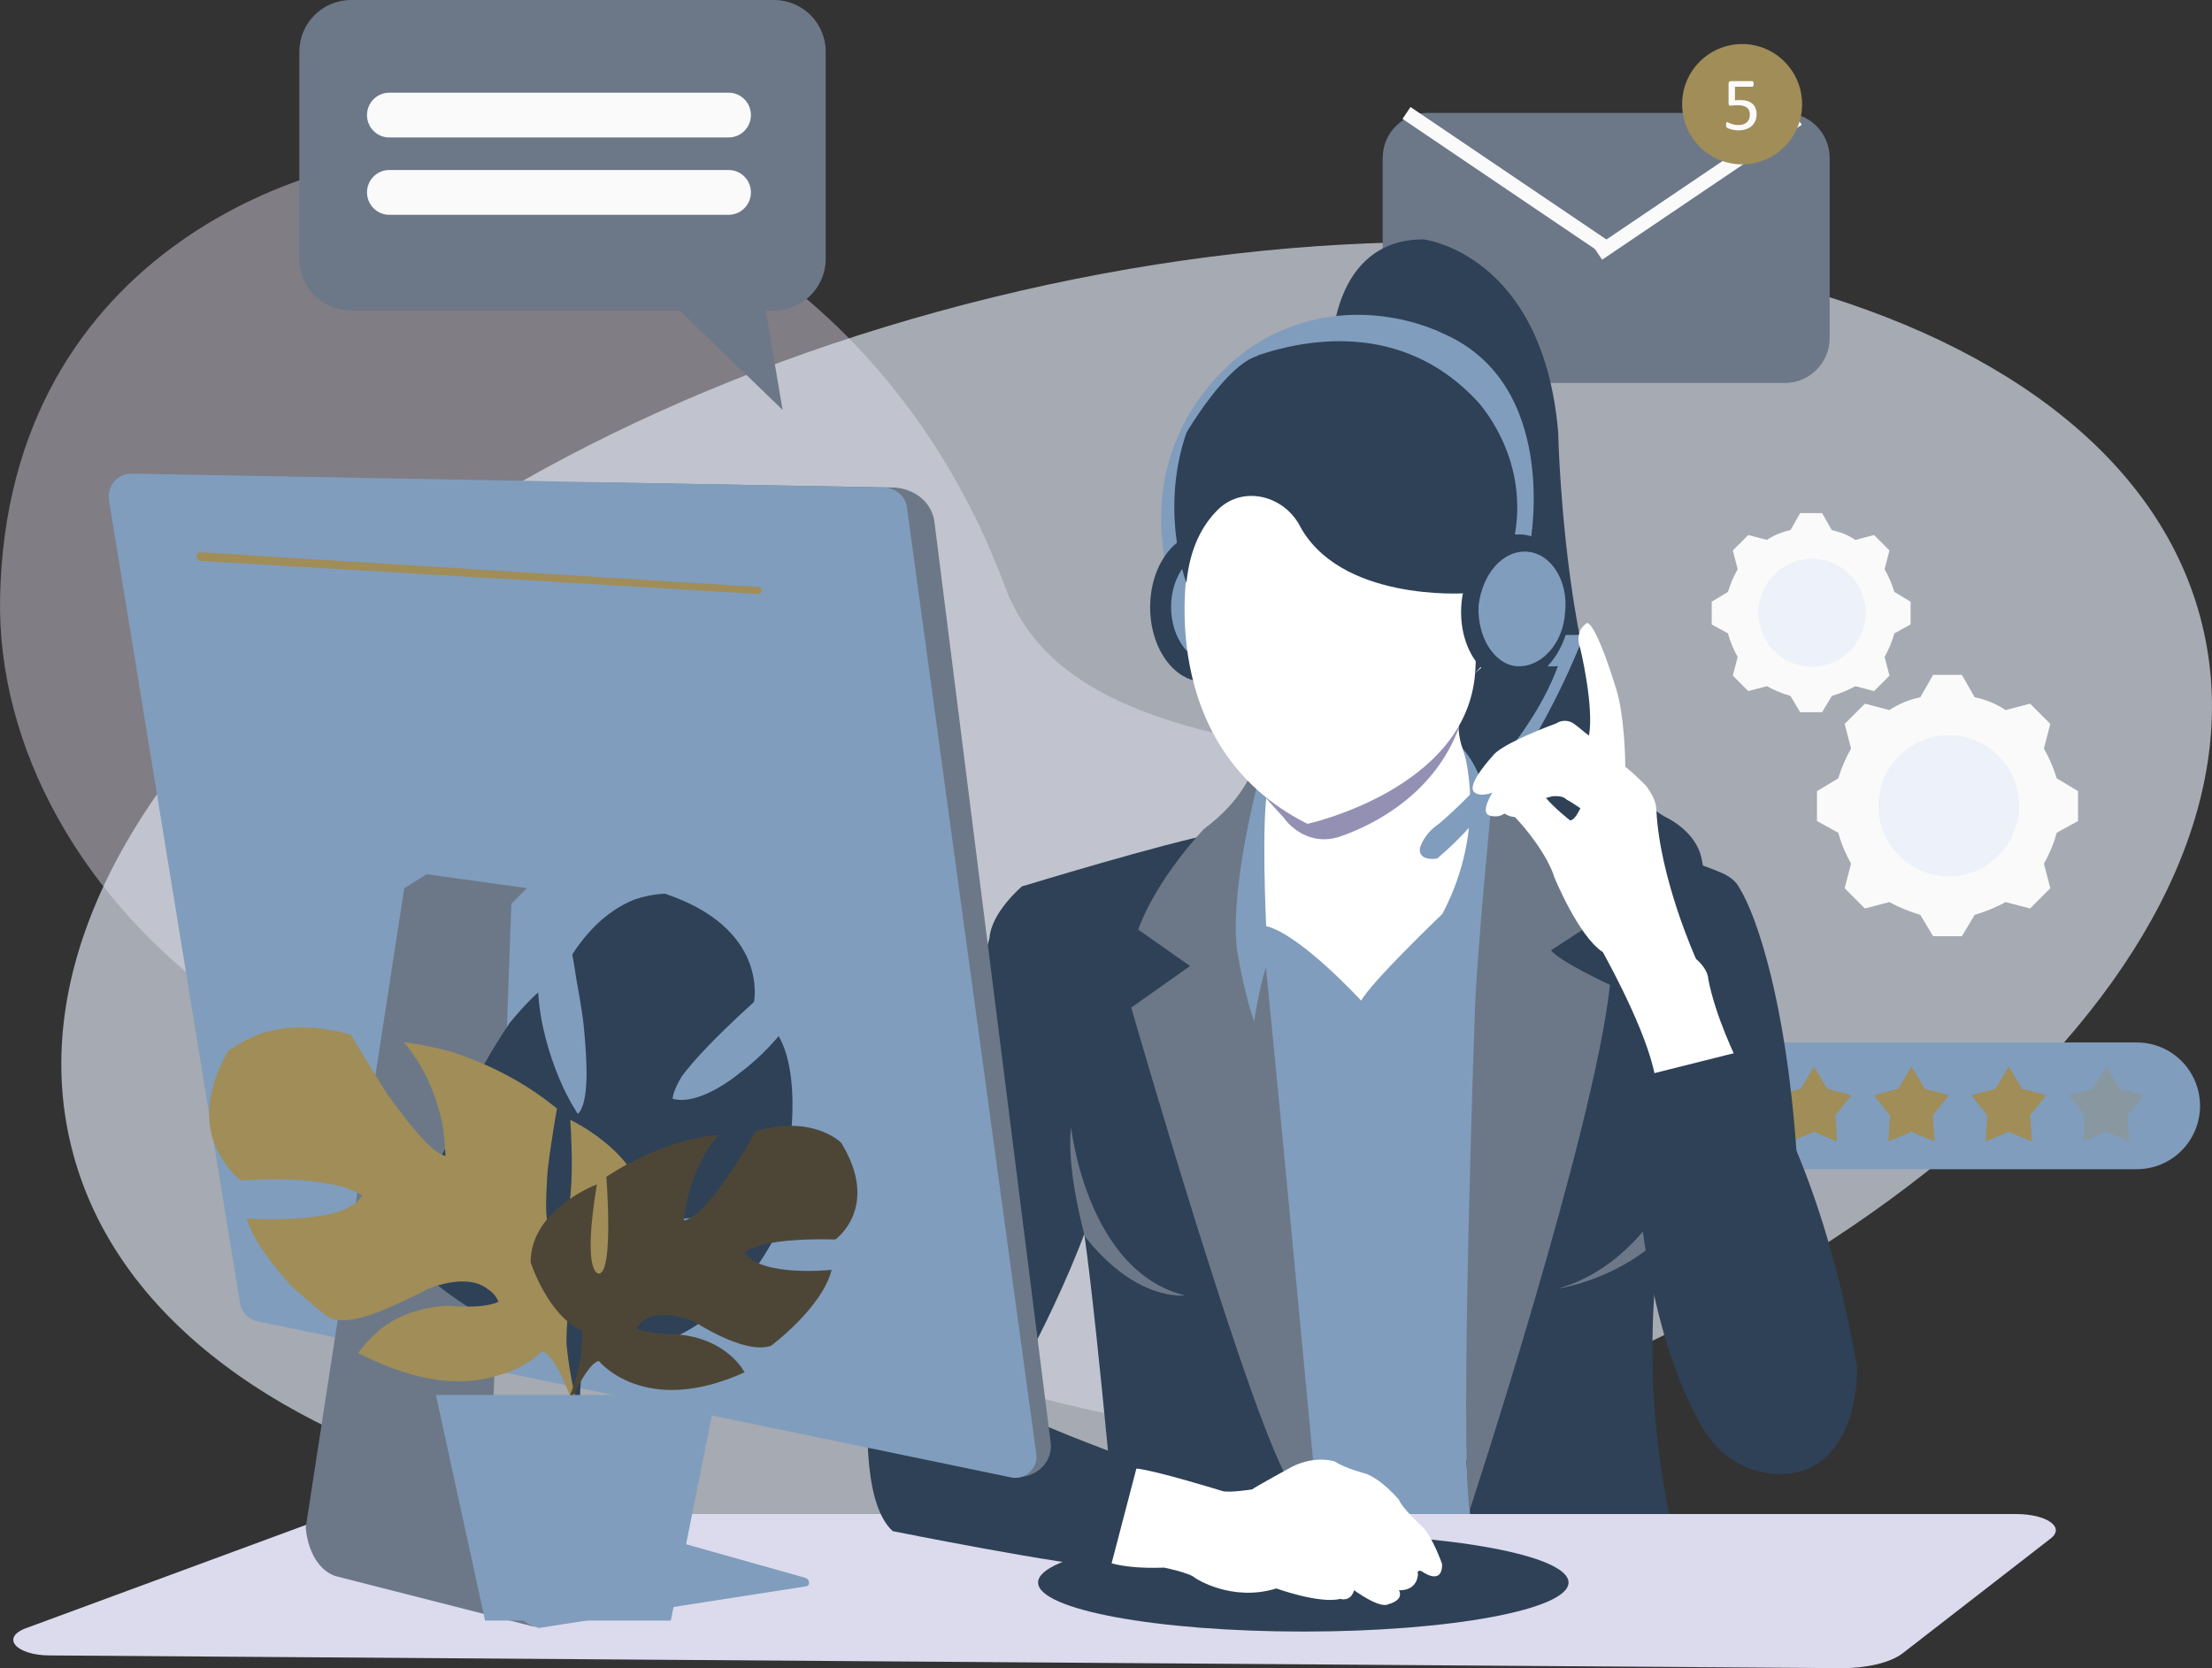 <svg width="675" height="509" viewBox="0 0 675 509" fill="none" xmlns="http://www.w3.org/2000/svg">
<rect x="0" y="0" width="675" height="509" fill="#333333" stroke="none"/>
<g clip-path="url(#clip0_126_126)">
<g opacity="0.43">
<path fill-rule="evenodd" clip-rule="evenodd" d="M135.471 47.325C217.851 51.843 279.797 106.647 306.612 178.813C333.466 250.998 473.338 209.779 505.736 284.275C527.845 335.096 472.235 416.778 404.577 433.189C312.616 455.445 113.68 337.029 72.007 308.269C24.024 275.077 -0.831 227.179 0.02 182.504C2.064 74.919 99.036 45.333 135.471 47.325Z" fill="#E6DFEF"/>
</g>
<g opacity="0.65">
<path fill-rule="evenodd" clip-rule="evenodd" d="M672.014 190.647C647.854 91.388 482.4 46.837 302.983 90.718C123.19 134.808 -2.545 250.653 21.7 349.619C45.86 448.877 211.022 493.344 390.731 449.548C570.232 405.373 696.259 289.613 672.008 190.641L672.014 190.647Z" fill="#E4EAF6"/>
</g>
<path fill-rule="evenodd" clip-rule="evenodd" d="M468.281 337.42C468.281 326.744 476.915 318.086 487.56 318.086H652.073C662.719 318.086 671.352 326.744 671.352 337.42C671.352 348.095 662.719 356.753 652.073 356.753H487.56C476.915 356.753 468.281 348.095 468.281 337.42Z" fill="#809DBD"/>
<path fill-rule="evenodd" clip-rule="evenodd" d="M482.692 334.171L490.053 332.205L494.103 325.429L498.154 332.205L505.515 334.171L500.653 340.323L501.159 348.317L494.103 345.342L487.054 348.317L487.554 340.323L482.692 334.171Z" fill="#A08D58"/>
<path fill-rule="evenodd" clip-rule="evenodd" d="M512.37 334.171L519.756 332.205L523.82 325.429L527.883 332.205L535.27 334.171L530.396 340.323L530.895 348.317L523.82 345.342L516.745 348.317L517.251 340.323L512.37 334.171Z" fill="#A08D58"/>
<path fill-rule="evenodd" clip-rule="evenodd" d="M542.125 334.171L549.486 332.205L553.537 325.429L557.587 332.205L564.948 334.171L560.086 340.323L560.593 348.317L553.537 345.342L546.487 348.317L546.987 340.323L542.125 334.171Z" fill="#A08D58"/>
<path fill-rule="evenodd" clip-rule="evenodd" d="M571.881 334.171L579.242 332.205L583.292 325.429L587.343 332.205L594.704 334.171L589.842 340.323L590.348 348.317L583.292 345.342L576.243 348.317L576.743 340.323L571.881 334.171Z" fill="#A08D58"/>
<path fill-rule="evenodd" clip-rule="evenodd" d="M601.559 334.171L608.92 332.205L612.97 325.429L617.021 332.205L624.382 334.171L619.52 340.323L620.026 348.317L612.97 345.342L605.921 348.317L606.42 340.323L601.559 334.171Z" fill="#A08D58"/>
<g opacity="0.29">
<path fill-rule="evenodd" clip-rule="evenodd" d="M631.314 334.171L638.675 332.205L642.726 325.429L646.776 332.205L654.137 334.171L649.275 340.323L649.782 348.317L642.726 345.342L635.676 348.317L636.176 340.323L631.314 334.171Z" fill="#A08D58"/>
</g>
<path d="M435.631 34.449H544.631C552.193 34.449 558.327 40.6 558.327 48.184V103.125C558.327 110.709 552.193 116.861 544.631 116.861H435.631C428.068 116.861 421.934 110.709 421.934 103.125V48.184C421.934 40.6 428.068 34.449 435.631 34.449Z" fill="#6C7888"/>
<path d="M430.422 32.651L427.983 36.278L488.892 77.463L491.331 73.836L430.422 32.651Z" fill="#FAFAFA"/>
<path d="M547.376 34.442L486.46 75.616L488.898 79.243L549.814 38.069L547.376 34.442Z" fill="#FAFAFA"/>
<path fill-rule="evenodd" clip-rule="evenodd" d="M280.945 491.033V488.846C280.608 489.211 280.27 489.393 279.933 489.393C279.933 489.94 280.439 490.487 280.945 491.033Z" fill="#E6E5F2"/>
<path fill-rule="evenodd" clip-rule="evenodd" d="M406.414 106.38C406.414 106.38 406.414 73.038 434.358 73.038C434.358 73.038 470.735 77.269 475.48 131.781C475.48 131.781 477.59 234.984 509.221 249.8C513.966 252.443 518.186 256.681 519.237 261.973C521.873 273.619 519.237 289.496 475.48 275.734C475.48 275.734 457.026 254.038 443.323 224.927C423.291 182.061 405.895 124.373 406.42 106.38H406.414Z" fill="#2E4156"/>
<path fill-rule="evenodd" clip-rule="evenodd" d="M383.714 286.215H459.012V481.503L379.482 478.821L381.598 288.337L383.714 286.215Z" fill="#809DBD"/>
<path fill-rule="evenodd" clip-rule="evenodd" d="M372.082 254.031L394.204 453.382V474.004L340.47 468.185C340.47 468.185 333.096 385.168 329.409 367.715L312.025 270.422C312.025 270.422 355.224 257.201 372.082 254.031Z" fill="#2E4156"/>
<path fill-rule="evenodd" clip-rule="evenodd" d="M459.083 251.375C459.083 251.375 504.431 257.195 524.995 266.185C527.63 267.239 529.74 268.828 530.798 270.943C536.069 279.406 545.033 305.854 548.201 351.337L507.073 375.67C507.073 375.67 497.583 423.275 513.402 478.281L450.126 484.628L447.49 446.019L462.258 370.911L459.096 251.375H459.083Z" fill="#2E4156"/>
<path fill-rule="evenodd" clip-rule="evenodd" d="M382.143 234.971C382.143 234.971 379.508 243.967 367.369 252.957C367.369 252.957 353.121 267.773 347.318 283.644L363.143 294.756L345.202 307.449C345.202 307.449 382.662 437.59 394.269 453.46L401.13 450.283C401.13 450.283 386.882 297.926 385.304 286.287L385.83 246.083L382.137 234.971H382.143Z" fill="#6C7888"/>
<path fill-rule="evenodd" clip-rule="evenodd" d="M386.927 237.666L384.818 251.421L383.766 274.693L385.343 286.332L393.243 289.509C393.243 289.509 410.101 299.56 415.365 305.906H416.417L430.113 292.685L445.387 282.635L450.125 256.186L449.074 236.084L446.438 228.676C446.438 228.676 444.329 223.918 445.387 218.098L421.155 228.676L395.346 238.2L386.921 237.673L386.927 237.666Z" fill="white"/>
<path fill-rule="evenodd" clip-rule="evenodd" d="M382.695 311.68C382.695 311.68 385.856 291.032 389.017 290.505C389.017 290.505 401.136 291.566 415.372 307.443C415.372 307.443 441.726 285.74 445.939 286.794C445.939 286.794 449.626 294.736 450.684 302.678C450.684 302.678 464.387 249.208 446.464 228.566C446.464 228.566 454.371 251.857 440.142 278.859C440.142 278.859 418.533 299.507 415.372 305.327C415.372 305.327 396.924 285.212 386.382 282.563C386.382 282.563 384.798 249.741 386.908 240.211L383.747 239.15C383.747 239.15 374.263 275.148 377.95 292.62C377.95 292.62 380.06 304.266 382.695 311.68Z" fill="#809DBD"/>
<path fill-rule="evenodd" clip-rule="evenodd" d="M381.131 106.471C381.131 106.471 346.844 128.174 355.815 172.635L361.618 166.815C361.618 166.815 361.618 128.708 383.772 108.593L381.137 106.478L381.131 106.471Z" fill="#809DBD"/>
<path fill-rule="evenodd" clip-rule="evenodd" d="M350.972 185.29C350.972 172.733 358.314 162.558 367.369 162.558C376.424 162.558 383.766 172.733 383.766 185.29C383.766 197.847 376.424 208.021 367.369 208.021C358.314 208.021 350.972 197.847 350.972 185.29Z" fill="#2E4156"/>
<path fill-rule="evenodd" clip-rule="evenodd" d="M357.36 185.212C357.36 175.59 363.273 167.792 370.563 167.792C377.853 167.792 383.766 175.59 383.766 185.212C383.766 194.833 377.853 202.631 370.563 202.631C363.273 202.631 357.36 194.833 357.36 185.212Z" fill="#809DBD"/>
<path fill-rule="evenodd" clip-rule="evenodd" d="M386.259 243.434C386.259 243.434 390.478 248.192 391.529 249.247C395.749 255.06 402.603 257.703 409.452 255.06C419.993 251.362 437.922 241.852 445.302 221.77L409.984 242.906L386.259 243.434Z" fill="#9490B4"/>
<path fill-rule="evenodd" clip-rule="evenodd" d="M362.592 172.017C362.592 172.017 351.518 227.563 398.981 251.375C398.981 251.375 447.503 240.797 450.138 205.346L464.38 193.179L443.284 156.673L404.784 128.103L371.556 141.33L361.534 152.442L362.592 172.017Z" fill="white"/>
<path fill-rule="evenodd" clip-rule="evenodd" d="M371.537 155.625C366.792 160.39 363.098 167.265 362.04 177.849C362.04 177.849 353.076 154.564 363.098 129.164C363.098 129.164 376.814 95.301 413.21 97.416C413.21 97.416 480.199 96.355 464.374 175.2C464.374 175.2 461.206 194.247 450.132 205.359C450.132 205.359 451.716 188.427 446.964 181.019C446.964 181.019 408.459 183.662 396.327 159.85C391.049 150.854 378.917 148.211 371.537 155.619V155.625Z" fill="#2E4156"/>
<path fill-rule="evenodd" clip-rule="evenodd" d="M374.73 112.239C374.73 112.239 419.033 88.433 450.677 122.29C450.677 122.29 466.503 138.687 462.283 163.02L467.029 165.136C467.029 165.136 475.993 116.997 440.129 101.661C440.129 101.661 410.594 86.317 381.059 106.419L374.73 112.239Z" fill="#809DBD"/>
<path fill-rule="evenodd" clip-rule="evenodd" d="M473.312 193.726H483.315C483.315 193.726 467.515 237.627 438.552 261.953C438.552 261.953 432.762 263.008 433.287 258.777C433.287 258.777 434.339 254.546 439.078 251.369C439.078 251.369 465.932 229.151 475.415 203.237C475.415 203.237 468.041 204.291 468.041 199.533L473.306 193.713L473.312 193.726Z" fill="#809DBD"/>
<path fill-rule="evenodd" clip-rule="evenodd" d="M479.128 186.852C478.077 199.526 469.651 209.037 460.706 207.976C451.755 207.449 444.913 196.883 445.965 184.209C447.016 172.062 454.916 162.552 464.387 163.086C473.338 163.613 479.654 174.705 479.128 186.852Z" fill="#2E4156"/>
<path fill-rule="evenodd" clip-rule="evenodd" d="M477.59 186.859C477.064 196.389 470.203 203.803 462.816 203.276C455.955 202.749 450.677 194.273 451.209 184.743C452.268 175.213 458.596 167.798 465.983 168.326C473.37 168.853 478.648 177.328 477.59 186.859Z" fill="#809DBD"/>
<path fill-rule="evenodd" clip-rule="evenodd" d="M362.137 131.859C362.137 131.859 374.269 111.23 383.766 108.587L381.131 106.471C381.131 106.471 367.415 115.988 360.553 130.804L362.137 131.859Z" fill="#809DBD"/>
<path fill-rule="evenodd" clip-rule="evenodd" d="M448.477 460.803C448.477 460.803 486.528 344.958 491.286 300.523C491.286 300.523 475.428 293.115 473.319 289.945L501.86 271.432L455.351 242.867C455.351 242.867 450.593 291.533 450.067 308.465C450.067 308.465 445.309 441.769 448.483 460.809L448.477 460.803Z" fill="#6C7888"/>
<path fill-rule="evenodd" clip-rule="evenodd" d="M475.448 393.155C475.448 393.155 503.418 389.444 517.666 363.979L511.331 360.268C511.331 360.268 500.25 386.261 475.448 393.155Z" fill="#6C7888"/>
<path fill-rule="evenodd" clip-rule="evenodd" d="M521.25 298.433C521.25 298.433 521.25 295.791 517.563 292.62C517.563 292.62 506.501 268.3 505.443 247.157C505.443 244.514 503.866 241.871 502.282 239.756C500.705 238.167 498.595 236.052 495.96 233.943C495.96 229.711 495.434 217.551 493.324 210.684C493.324 210.684 487.528 191.122 484.367 190.068C484.367 190.068 480.154 192.183 482.257 197.997C482.257 197.997 486.47 215.442 484.892 224.432C483.315 223.378 481.731 221.789 480.154 220.735C478.576 219.68 476.467 219.68 474.883 220.735C469.086 222.85 457.499 227.609 455.39 230.779C455.39 230.779 448.016 238.708 449.593 241.351C449.593 241.351 450.645 243.466 455.39 241.878C455.39 241.878 451.703 247.691 454.338 248.752C454.338 248.752 456.974 249.807 459.077 248.225C459.077 248.225 460.654 249.279 462.238 249.279C465.399 252.45 472.247 260.912 474.357 267.78C474.357 267.78 481.731 285.753 489.105 290.511C491.741 295.27 504.379 318.529 505.437 331.216L530.194 323.814C530.194 323.814 523.346 310.066 521.237 298.44L521.25 298.433ZM479.109 250.321C479.109 250.321 474.37 246.617 471.735 243.447C472.26 243.447 473.312 242.919 474.37 242.919C475.428 242.919 477.005 242.919 478.057 243.974C479.109 244.501 480.693 245.562 482.27 246.617C481.218 248.733 480.16 250.321 479.109 250.321Z" fill="white"/>
<path fill-rule="evenodd" clip-rule="evenodd" d="M498.115 329.126L531.863 320.664C531.863 320.664 555.062 349.762 566.662 416.948V419.063C566.662 424.356 564.552 450.804 541.878 449.75C532.388 449.222 524.476 443.93 519.731 435.995C511.292 421.713 498.641 390.499 498.115 329.133V329.126Z" fill="#2E4156"/>
<path fill-rule="evenodd" clip-rule="evenodd" d="M615.19 461.974H113.972C106.852 461.974 99.731 462.997 94.038 465.041L8.127 496.729C0.058 499.594 4.804 505.114 15.248 505.114L562.034 509C569.629 509 576.749 507.366 580.547 504.502L625.635 469.539C630.38 466.063 624.687 461.974 615.19 461.974Z" fill="#DCDAED"/>
<path fill-rule="evenodd" clip-rule="evenodd" d="M316.777 482.871C316.777 474.61 353.011 467.911 397.709 467.911C442.407 467.911 478.641 474.61 478.641 482.871C478.641 491.131 442.407 497.83 397.709 497.83C353.011 497.83 316.777 491.131 316.777 482.871Z" fill="#2E4156"/>
<path fill-rule="evenodd" clip-rule="evenodd" d="M336.776 476.192C336.776 476.192 342.047 478.841 355.224 478.314C355.224 478.314 363.13 479.902 364.714 481.497C364.714 481.497 375.782 488.918 389.485 484.68C389.485 484.68 402.662 489.452 408.984 487.863C408.984 487.863 412.145 488.924 413.204 485.214C413.204 485.214 421.11 491.046 423.745 489.452C423.745 489.452 428.49 488.391 426.906 485.214C426.906 485.214 432.177 485.741 432.703 480.442C432.703 480.442 432.177 478.854 433.755 479.381C433.755 479.381 440.077 484.153 440.077 477.259C440.077 477.259 436.916 468.25 433.755 465.594C433.755 465.594 427.958 460.295 426.9 457.639C426.9 457.639 422.155 451.806 416.884 449.684C416.884 449.684 410.562 448.096 407.394 445.974C407.394 445.974 401.597 443.852 394.217 447.562C394.217 447.562 382.624 453.922 382.091 454.456C382.091 454.456 375.237 455.517 373.133 454.983C373.133 454.983 352.576 448.623 346.779 448.089L336.237 463.993L336.763 476.185L336.776 476.192Z" fill="white"/>
<path fill-rule="evenodd" clip-rule="evenodd" d="M311.98 270.357C311.98 270.357 302.49 278.293 301.958 286.228C301.958 286.228 265.042 417.976 265.042 428.033C265.042 428.033 262.407 458.192 272.423 467.189C272.423 467.189 325.157 477.773 338.873 478.301L347.311 446.026C347.311 446.026 308.812 432.271 306.177 428.033C306.177 428.033 329.909 387.29 336.763 357.658L326.215 277.759L311.973 270.351L311.98 270.357Z" fill="#2E4156"/>
<path fill-rule="evenodd" clip-rule="evenodd" d="M164.467 496.736L245.711 484.068C247.295 484.068 247.295 481.959 245.711 481.425L195.067 467.169C185.044 463.999 175.022 463.999 164.993 466.115L138.087 471.921L150.219 489.868L161.3 495.675L162.358 496.202H162.884L164.467 496.729V496.736Z" fill="#809DBD"/>
<path fill-rule="evenodd" clip-rule="evenodd" d="M182.409 147.169L273.098 148.758C279.426 149.285 284.697 153.516 285.223 159.863L320.548 439.621C321.6 445.44 316.855 450.726 310.532 450.726H308.423L182.409 147.169Z" fill="#6C7888"/>
<path fill-rule="evenodd" clip-rule="evenodd" d="M40.077 144.514L270.397 148.745C273.558 149.272 276.194 151.388 276.72 154.564L316.251 443.884C316.777 448.116 312.564 451.82 308.345 450.759L78.55 403.154C75.915 402.626 73.805 400.511 73.279 397.868L33.222 152.449C32.696 148.218 35.857 144.514 40.077 144.514Z" fill="#809DBD"/>
<path fill-rule="evenodd" clip-rule="evenodd" d="M61.095 168.495L231.444 179.106C231.969 179.106 232.495 179.639 232.495 180.167C232.495 180.694 231.969 181.228 231.444 181.228L61.095 171.151C60.569 171.151 60.044 170.617 60.044 170.09V169.563C60.044 169.035 60.569 168.502 61.095 168.502V168.495Z" fill="#A08D58"/>
<path fill-rule="evenodd" clip-rule="evenodd" d="M123.359 270.995L93.298 466.076C93.298 466.076 93.824 477.708 102.262 480.878L164.493 496.736C164.493 496.736 144.981 494.093 149.726 450.739L156.055 275.747L160.8 270.989L130.213 266.758L123.359 270.989V270.995Z" fill="#6C7888"/>
<path fill-rule="evenodd" clip-rule="evenodd" d="M326.845 343.942C326.845 343.942 331.577 387.85 361.566 395.257C361.566 395.257 346.838 397.373 331.051 377.271C331.051 377.271 325.267 356.642 326.845 343.942Z" fill="#6C7888"/>
<path fill-rule="evenodd" clip-rule="evenodd" d="M634.118 250.51V241.396L627.614 237.49C626.641 234.236 625.336 231.306 623.713 228.377L625.667 220.891L619.487 214.707L612.009 216.66C609.082 214.707 605.83 213.405 602.578 212.754L598.676 205.919H589.894L585.993 212.754C582.741 213.405 579.488 214.707 576.561 216.66L569.083 214.707L562.903 220.891L564.857 228.377C563.228 231.306 561.93 234.236 560.956 237.49L554.452 241.396V250.51L560.956 254.09C561.93 257.67 563.235 260.599 564.857 263.529L562.903 271.015L569.083 277.199L576.561 275.246C579.488 276.874 582.741 278.175 585.993 279.152L589.894 285.662H598.676L602.578 279.152C605.83 278.175 609.082 276.874 612.009 275.246L619.487 277.199L625.667 271.015L623.713 263.529C625.342 260.599 626.641 257.67 627.614 254.09L634.118 250.51Z" fill="#FAFAFA"/>
<path fill-rule="evenodd" clip-rule="evenodd" d="M573.205 245.868C573.205 233.982 582.812 224.347 594.665 224.347C606.518 224.347 616.125 233.982 616.125 245.868C616.125 257.755 606.518 267.389 594.665 267.389C582.812 267.389 573.205 257.755 573.205 245.868Z" fill="#EDF1F9"/>
<path fill-rule="evenodd" clip-rule="evenodd" d="M583.02 190.53V183.584L578.067 180.609C577.327 178.129 576.334 175.896 575.094 173.664L576.58 167.961L571.874 163.248L566.175 164.739C563.949 163.248 561.469 162.259 558.989 161.764L556.016 156.556H549.33L546.357 161.764C543.878 162.259 541.405 163.255 539.178 164.739L533.479 163.248L528.773 167.961L530.259 173.664C529.019 175.896 528.033 178.129 527.286 180.609L522.333 183.584V190.53L527.286 193.257C528.026 195.985 529.019 198.218 530.259 200.451L528.773 206.153L533.479 210.866L539.178 209.375C541.405 210.619 543.884 211.608 546.357 212.35L549.33 217.311H556.016L558.989 212.35C561.469 211.608 563.942 210.612 566.175 209.375L571.874 210.866L576.58 206.153L575.094 200.451C576.334 198.218 577.32 195.985 578.067 193.257L583.02 190.53Z" fill="#FAFAFA"/>
<path fill-rule="evenodd" clip-rule="evenodd" d="M536.595 186.969C536.595 177.888 543.917 170.526 552.953 170.526C561.988 170.526 569.31 177.888 569.31 186.969C569.31 196.05 561.988 203.412 552.953 203.412C543.917 203.412 536.595 196.05 536.595 186.969Z" fill="#EDF1F9"/>
<path d="M107.098 0H236.221C244.913 0 251.969 7.076 251.969 15.792V78.962C251.969 87.678 244.913 94.754 236.221 94.754H107.098C98.406 94.754 91.351 87.678 91.351 78.962V15.792C91.351 7.076 98.406 0 107.098 0Z" fill="#6C7888"/>
<path fill-rule="evenodd" clip-rule="evenodd" d="M200.325 87.88L238.805 125.063L232.508 87.88H200.325Z" fill="#6C7888"/>
<path fill-rule="evenodd" clip-rule="evenodd" d="M111.993 35.113C111.993 31.337 115.043 28.278 118.808 28.278H222.33C226.095 28.278 229.146 31.337 229.146 35.113C229.146 38.889 226.095 41.948 222.33 41.948H118.808C115.043 41.948 111.993 38.889 111.993 35.113Z" fill="#FAFAFA"/>
<path fill-rule="evenodd" clip-rule="evenodd" d="M111.993 58.704C111.993 54.928 115.043 51.869 118.808 51.869H222.33C226.095 51.869 229.146 54.928 229.146 58.704C229.146 62.479 226.095 65.539 222.33 65.539H118.808C115.043 65.539 111.993 62.479 111.993 58.704Z" fill="#FAFAFA"/>
<path fill-rule="evenodd" clip-rule="evenodd" d="M513.304 31.793C513.304 21.657 521.503 13.436 531.609 13.436C541.716 13.436 549.915 21.657 549.915 31.793C549.915 41.928 541.716 50.15 531.609 50.15C521.503 50.15 513.304 41.928 513.304 31.793Z" fill="#A08D58"/>
<path d="M536.036 34.794C536.036 35.588 535.9 36.291 535.634 36.91C535.368 37.528 534.991 38.049 534.505 38.472C534.018 38.895 533.44 39.221 532.765 39.442C532.09 39.663 531.343 39.774 530.525 39.774C530.071 39.774 529.636 39.741 529.227 39.676C528.818 39.611 528.448 39.533 528.13 39.435C527.812 39.338 527.546 39.246 527.345 39.155C527.144 39.064 527.007 38.993 526.949 38.941C526.89 38.889 526.851 38.836 526.832 38.791C526.812 38.745 526.787 38.687 526.767 38.628C526.748 38.569 526.735 38.478 526.728 38.381C526.722 38.283 526.715 38.166 526.715 38.029C526.715 37.899 526.715 37.782 526.735 37.678C526.754 37.574 526.767 37.489 526.799 37.424C526.832 37.359 526.864 37.313 526.91 37.281C526.955 37.248 527.001 37.235 527.053 37.235C527.131 37.235 527.247 37.281 527.403 37.378C527.559 37.476 527.78 37.574 528.046 37.684C528.312 37.795 528.649 37.899 529.052 37.997C529.454 38.094 529.922 38.146 530.473 38.146C530.986 38.146 531.454 38.088 531.876 37.964C532.298 37.84 532.668 37.652 532.979 37.391C533.291 37.131 533.531 36.805 533.706 36.415C533.881 36.024 533.966 35.542 533.966 34.976C533.966 34.501 533.894 34.084 533.745 33.726C533.596 33.368 533.369 33.062 533.063 32.822C532.758 32.581 532.362 32.405 531.895 32.281C531.428 32.157 530.863 32.105 530.207 32.105C529.746 32.105 529.344 32.132 529.006 32.177C528.669 32.223 528.357 32.249 528.072 32.249C527.858 32.249 527.708 32.197 527.617 32.099C527.526 32.001 527.481 31.806 527.481 31.526V25.498C527.481 25.244 527.539 25.062 527.656 24.938C527.773 24.815 527.942 24.756 528.163 24.756H534.699C534.758 24.756 534.816 24.776 534.875 24.808C534.933 24.841 534.978 24.893 535.017 24.964C535.056 25.036 535.082 25.121 535.102 25.225C535.121 25.329 535.128 25.459 535.128 25.602C535.128 25.876 535.089 26.091 535.017 26.24C534.946 26.39 534.842 26.468 534.712 26.468H529.435V30.621C529.688 30.582 529.954 30.563 530.22 30.55C530.486 30.537 530.798 30.537 531.149 30.537C531.96 30.537 532.674 30.641 533.284 30.843C533.894 31.044 534.401 31.331 534.81 31.702C535.219 32.073 535.524 32.522 535.731 33.049C535.939 33.577 536.043 34.163 536.043 34.8L536.036 34.794Z" fill="#FAFAFA"/>
<path fill-rule="evenodd" clip-rule="evenodd" d="M177.515 444.737C177.515 444.737 176.937 437.785 176.937 430.253C176.937 422.142 177.515 414.031 179.826 411.72C179.826 411.72 187.914 414.038 198.89 410.562C204.667 408.824 211.6 405.927 217.955 400.133C224.887 394.919 231.82 386.808 237.604 375.227C237.604 375.227 234.137 373.489 227.783 373.489C221.428 373.489 212.762 375.227 202.357 381.6C202.357 381.6 200.046 383.338 197.157 385.076C193.691 387.394 189.647 389.711 186.18 389.711C186.18 389.711 185.603 387.394 187.336 383.918C189.647 380.442 194.269 375.807 205.245 372.331C205.245 372.331 206.978 372.331 209.289 371.751C212.178 371.751 216.222 371.172 219.688 370.013C227.776 368.275 235.864 364.22 239.337 358.426C239.337 358.426 241.07 351.474 241.648 342.783C242.225 334.093 241.648 323.092 237.604 316.14C237.604 316.14 232.982 321.933 226.049 327.147C219.695 332.362 211.029 336.996 205.245 335.258C205.245 335.258 205.245 332.941 208.134 328.306C211.6 323.671 217.955 316.719 230.093 305.718C230.093 305.718 231.249 299.924 228.36 292.972C225.472 286.02 218.539 277.909 202.934 272.701C202.934 272.701 198.89 272.701 193.691 274.439C187.914 276.756 180.981 281.391 174.626 291.24C174.626 291.24 175.204 294.137 175.782 298.193C176.359 301.669 177.515 307.462 178.092 312.676C179.248 324.264 179.826 336.424 176.359 339.9C176.359 339.9 173.471 335.844 170.582 328.892C167.694 321.94 164.805 312.67 164.227 302.827C164.227 302.827 160.761 305.724 155.562 312.097C150.94 319.049 144.585 328.898 139.385 342.796C139.385 342.796 145.74 350.907 151.517 359.598C157.295 368.288 162.494 377.551 159.606 379.289C159.606 379.289 157.872 380.448 154.406 377.551C150.94 374.075 145.74 365.964 137.652 348.011C137.652 348.011 136.497 349.169 135.341 351.487C134.186 353.804 132.453 357.28 130.72 361.336C127.831 369.447 126.098 380.448 131.297 390.297C131.297 390.297 135.919 394.353 142.274 398.408C145.74 400.146 149.207 401.884 153.251 403.043C157.295 404.202 161.916 404.781 165.96 404.202C165.96 404.202 168.271 407.098 170.582 413.471C173.471 419.844 176.359 429.693 175.782 443.012C175.782 443.012 175.782 447.068 177.515 444.75V444.737Z" fill="#2E4156"/>
<path fill-rule="evenodd" clip-rule="evenodd" d="M177.482 438.898C177.482 438.898 176.327 432.538 174.016 426.172C171.705 419.805 168.239 412.866 165.357 412.287C165.357 412.287 160.735 417.494 151.498 419.805C142.261 422.696 128.402 422.696 109.344 412.866C109.344 412.866 111.077 409.976 115.699 405.927C119.743 402.457 126.669 398.988 136.49 398.408C136.49 398.408 146.883 399.567 152.082 397.249C152.082 397.249 151.505 394.939 148.616 393.2C145.727 390.89 139.957 389.731 130.713 393.2C130.713 393.2 125.514 396.091 118.588 398.987C112.233 401.878 104.729 404.195 100.107 401.878C100.107 401.878 94.908 397.829 89.137 392.621C83.938 386.834 77.589 379.315 75.278 371.797C75.278 371.797 82.789 372.376 90.293 371.797C98.374 371.217 107.04 370.059 110.506 364.858C110.506 364.858 109.351 363.699 104.151 361.967C98.952 360.809 89.715 359.077 73.545 360.229C73.545 360.229 68.924 356.76 66.035 350.393C63.146 344.033 61.991 334.197 69.501 320.892C69.501 320.892 72.968 318.001 78.738 315.684C85.093 313.373 94.33 312.214 107.033 315.684C107.033 315.684 112.233 324.361 118.003 333.611C124.358 342.289 131.284 351.539 135.906 352.698C135.906 352.698 135.906 348.069 134.751 341.709C133.018 334.77 130.129 326.093 123.203 317.995C123.203 317.995 128.98 318.574 137.639 320.885C146.299 323.775 157.853 328.404 169.978 338.24C169.978 338.24 168.245 347.496 167.09 357.326C166.512 366.583 165.934 376.412 169.401 376.412C169.401 376.412 171.134 376.991 172.289 372.943C174.022 368.894 175.178 360.216 174.022 341.709C174.022 341.709 180.377 344.6 186.726 350.387C193.081 356.174 198.851 364.845 197.118 375.839C197.118 375.839 194.807 380.468 190.763 386.248C186.719 391.456 180.949 397.816 173.438 400.133C173.438 400.133 172.861 403.603 172.861 409.963C173.438 415.75 174.594 425 178.638 436.568C178.638 436.568 179.793 439.458 177.482 438.878V438.898Z" fill="#A08D58"/>
<path fill-rule="evenodd" clip-rule="evenodd" d="M171.166 434.367C171.166 434.367 178.099 416.414 182.721 415.255C182.721 415.255 196.586 432.629 227.205 418.731C227.205 418.731 222.005 408.303 206.407 407.151C206.407 407.151 198.319 407.15 194.275 405.412C194.275 405.412 196.586 397.881 211.606 403.095C211.606 403.095 227.205 413.523 235.293 410.627C235.293 410.627 250.891 399.04 253.78 387.459C253.78 387.459 232.404 389.776 227.205 382.245C227.205 382.245 230.671 377.61 254.935 378.189C254.935 378.189 268.8 368.34 256.668 348.649C256.668 348.649 248.003 339.958 230.671 345.172C230.671 345.172 216.228 371.237 208.718 372.396C208.718 372.396 209.296 358.498 219.117 346.331C219.117 346.331 203.518 346.91 185.032 359.07C185.032 359.07 187.342 388.611 182.721 388.611C182.721 388.611 177.521 389.19 182.143 361.388C182.143 361.388 161.923 368.92 161.923 385.135C161.923 385.135 167.122 401.35 177.521 405.985C177.521 405.985 179.254 416.414 170.589 433.208C170.589 433.208 168.855 434.947 171.166 434.367Z" fill="#4D4637"/>
<path fill-rule="evenodd" clip-rule="evenodd" d="M148.019 494.471H204.7L218.474 425.651H133.024L148.019 494.471Z" fill="#809DBD"/>
</g>
<defs>
<clipPath id="clip0_126_126">
<rect width="675" height="509" fill="white"/>
</clipPath>
</defs>
</svg>
